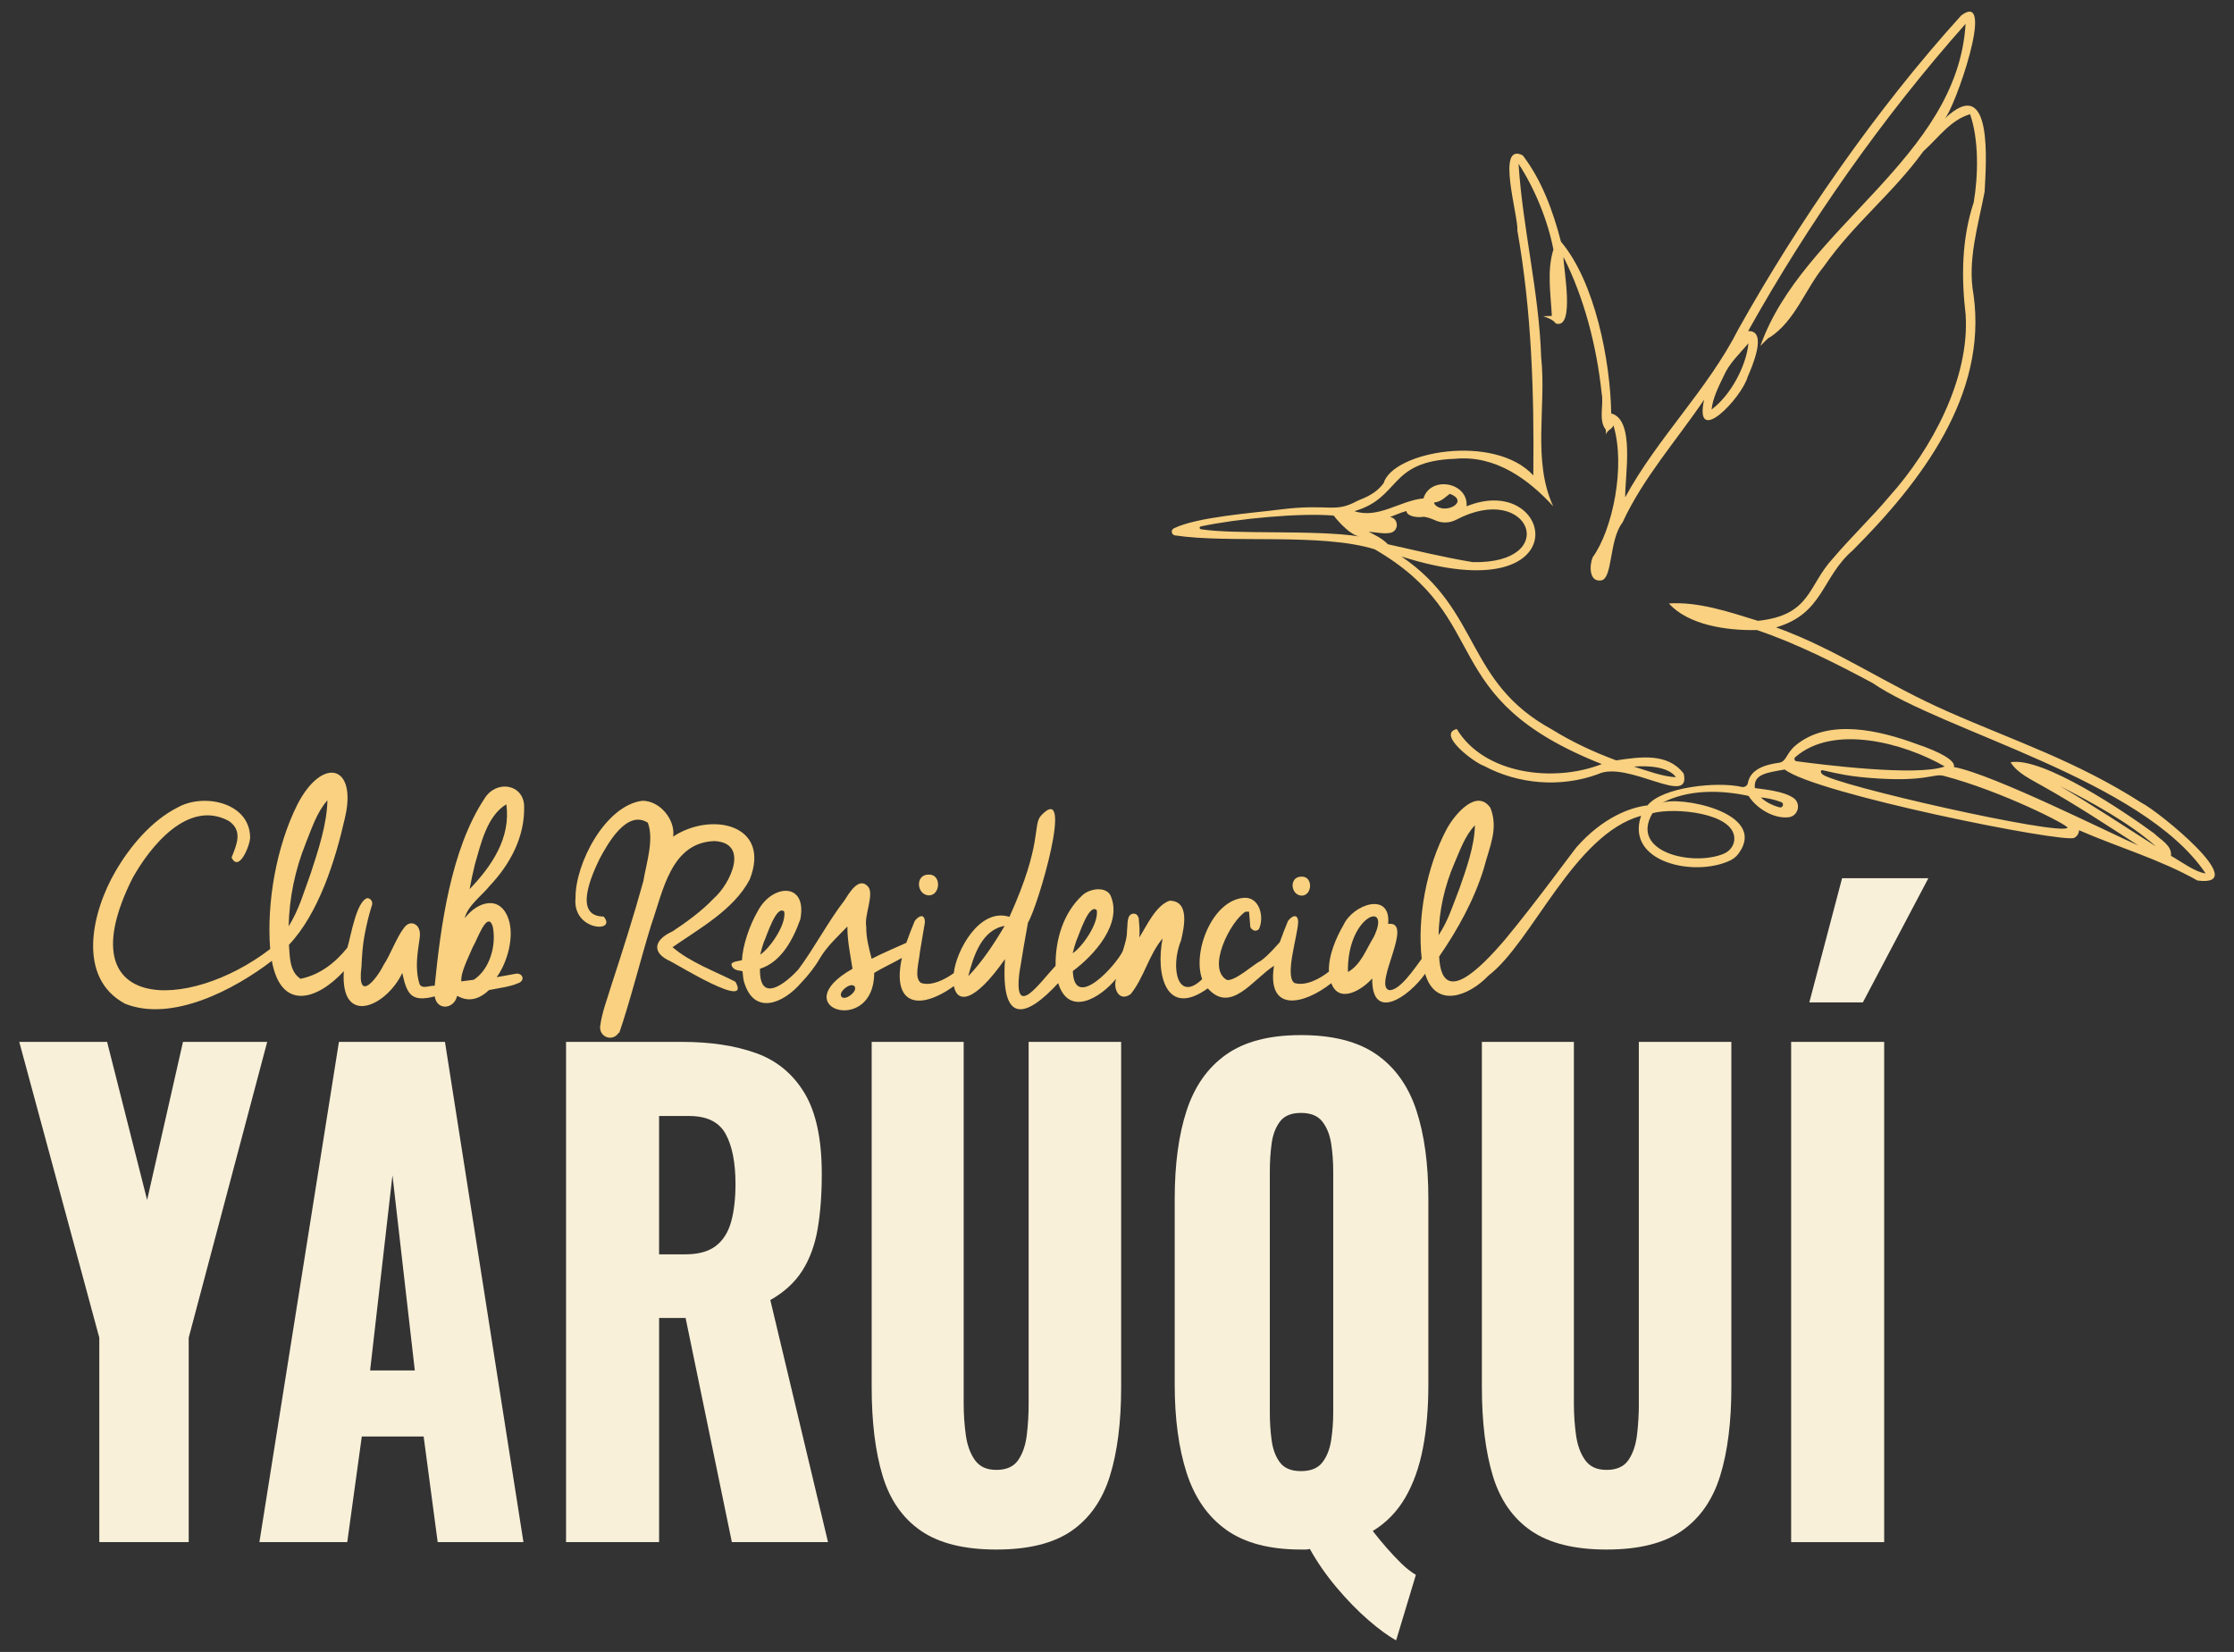<?xml version="1.0" encoding="UTF-8"?>
<svg id="ISOLOGO_FONDO_CLARO" data-name="ISOLOGO FONDO CLARO" xmlns="http://www.w3.org/2000/svg" viewBox="0 0 1920 1420">
  <rect x="0" y="0" width="1920" height="1420" fill="#333333" stroke="none"/>
  <defs>
    <style>
      .cls-1 {
        fill: #f9d180;
      }

      .cls-2 {
        fill: #f9f0d9;
      }
    </style>
  </defs>
  <g id="LOGO">
    <polygon class="cls-2" points="157.27 895.59 126.44 1031.5 92.05 895.59 16.55 895.59 85.35 1149.88 85.35 1325.59 162.18 1325.59 162.18 1149.88 229.64 895.59 157.27 895.59"/>
    <path class="cls-2" d="M291.29,895.59l-68.35,430h75.5l12.5-90.78h53.16l12.06,90.78h73.71l-67.45-430h-91.13Zm26.8,282.42l19.21-167.75,19.21,167.75h-38.42Z"/>
    <path class="cls-2" d="M689.53,1092.28c6.4-10.09,10.79-22.03,13.18-35.84,2.38-13.8,3.57-29.54,3.57-47.24,0-30.08-4.99-53.35-14.97-69.81-9.98-16.46-23.9-27.87-41.76-34.24-17.87-6.37-39.02-9.56-63.43-9.56h-99.62v430h79.96v-192.7h22.78l39.76,192.7h82.64l-49.59-208.1c11.91-6.72,21.07-15.13,27.47-25.21Zm-61.2-41.94c-2.53,9.02-6.92,15.93-13.18,20.71-6.25,4.78-15.04,7.17-26.36,7.17h-22.34v-118.92h25.91c15.19,0,25.61,5.13,31.27,15.4,5.65,10.27,8.49,24.6,8.49,43,0,12.74-1.27,23.62-3.8,32.65Z"/>
    <path class="cls-2" d="M884.07,1206.68c0,8.85-.52,17.7-1.56,26.55-1.05,8.85-3.51,16.11-7.37,21.77-3.87,5.66-10.13,8.49-18.76,8.49s-14.52-2.83-18.54-8.49c-4.02-5.66-6.63-12.92-7.82-21.77-1.19-8.84-1.79-17.69-1.79-26.55v-311.09h-79.07v296.76c0,30.08,3.13,55.47,9.38,76.18,6.26,20.7,17.2,36.45,32.83,47.24,15.63,10.79,37.3,16.19,65,16.19s49.28-5.4,64.77-16.19c15.48-10.79,26.43-26.54,32.83-47.24,6.4-20.71,9.6-46.1,9.6-76.18v-296.76h-79.51v311.09Z"/>
    <path class="cls-2" d="M1183.14,906.47c-15.93-11.15-37.6-16.72-64.99-16.72s-48.55,5.58-64.33,16.72c-15.78,11.15-27.1,27.17-33.95,48.05-6.85,20.89-10.27,46.18-10.27,75.91v159.79c0,29.38,3.42,54.68,10.27,75.91,6.85,21.23,18.16,37.52,33.95,48.84s37.22,16.99,64.33,16.99h4.02c1.19,0,2.38-.18,3.57-.53,6.26,11.32,13.92,22.38,23.01,33.18,9.08,10.79,18.24,20.17,27.47,28.14,9.23,7.96,17.12,13.71,23.68,17.25l16.97-56.27c-4.17-2.48-8.34-5.75-12.5-9.82-4.18-4.07-8.34-8.49-12.51-13.27-4.18-4.78-8.2-9.64-12.06-14.6,11.62-7.08,20.92-16.63,27.92-28.67,6.99-12.03,12.06-26.19,15.19-42.47,3.13-16.27,4.69-34.51,4.69-54.68v-159.79c0-29.73-3.43-55.03-10.28-75.91-6.85-20.88-18.25-36.9-34.17-48.05Zm-37.3,307.64c0,8.15-.6,16.11-1.79,23.89-1.19,7.79-3.73,14.16-7.59,19.11-3.87,4.96-9.98,7.43-18.32,7.43s-14.37-2.47-18.09-7.43c-3.73-4.95-6.1-11.32-7.15-19.11-1.05-7.78-1.56-15.74-1.56-23.89v-207.04c0-8.49,.52-16.54,1.56-24.15,1.04-7.61,3.42-13.88,7.15-18.85,3.72-4.95,9.75-7.43,18.09-7.43s14.44,2.48,18.32,7.43c3.87,4.96,6.4,11.24,7.59,18.85,1.19,7.62,1.79,15.66,1.79,24.15v207.04Z"/>
    <path class="cls-2" d="M1408.51,1206.68c0,8.85-.52,17.7-1.56,26.55-1.05,8.85-3.51,16.11-7.37,21.77-3.87,5.66-10.13,8.49-18.76,8.49s-14.52-2.83-18.54-8.49c-4.02-5.66-6.63-12.92-7.82-21.77-1.19-8.84-1.79-17.69-1.79-26.55v-311.09h-79.07v296.76c0,30.08,3.13,55.47,9.38,76.18,6.26,20.7,17.2,36.45,32.83,47.24,15.63,10.79,37.3,16.19,65,16.19s49.28-5.4,64.77-16.19c15.48-10.79,26.43-26.54,32.83-47.24,6.4-20.71,9.6-46.1,9.6-76.18v-296.76h-79.52v311.09Z"/>
    <polygon class="cls-2" points="1657.32 754.91 1583.17 754.91 1555.02 861.62 1601.04 861.62 1657.32 754.91"/>
    <rect class="cls-2" x="1539.39" y="895.59" width="79.96" height="430"/>
  </g>
  <g id="ISOTIPO">
    <path class="cls-1" d="M450.49,693.03c-.47-19.1-23.96-23.1-34.14-6.52-28.95,43.89-37.59,109.45-42.75,160.8-3.96-.29-11.08,3.26-13.05-1.52-3.25-9.87-2.43-21.76-.96-31.61,.75-7.24,3.05-13-.96-18.16-3.63-3.72-8.22-2.98-11.52,1.66-6.66,8.83-11.46,22.84-17.55,32.02-5.72,11.66-22.9,33.39-18.92,1.38,.47-8.86,.91-18.06,2.74-27.59,1.82-9.52,3.84-17.69,6.03-24.53,1.55-3.4-.44-6.82-3.84-6.93-9.43,3.2-13.89,32.27-17.02,42.59-10.63,13.17-23.56,23.26-40.27,26.76-9.6-6.39-9.14-18.93-9.94-29.23,25.61-27.01,39.9-72.85,47.94-108.36,11.21-46.1-19-54.21-40.63-12.39-18.4,36.71-26.52,84.91-23.47,124.37-70.71,54.39-176.07,54.95-118.43-60.64,15.18-27.43,47.84-68.32,82.81-49.49,12.47,8.42,6.74,20.59,2.47,31.47,6.52,13.84,16.94-12.68,15.9-18.57-1.39-29.1-40.32-36.93-62.38-24.4-22.45,11.33-41.1,33.73-53.33,54.89-19.98,34.23-33.86,91.24,8.36,113.81,40.38,15.97,93.82-12.17,126.06-36.93,7.84,43.28,38.7,34.03,61.86,8.91-3.14,47.75,36.29,30.89,50.23,1.54,3.9,17.58,7.16,25.61,27.91,20.11,1.72,12.31,16.52,11.33,19.24-.43,1.28,.19,12.68,9.1,27.38-4.98,7.38-1.57,17.97-2.77,24.85-5.83,6.17-1.97,4.73-8.56-1.23-8.32-5.9,1.13-11.11,1.92-17,3.05,9.28-12.79,15.34-34.86,10.15-50.04-7.22-20.88-26.65-15.06-37.57-.69,2.07-10.41,15.54-20.22,21.25-27.59,17.7-18.66,30.46-42.34,29.75-68.62Zm-187.81,32.05c5.22-12.84,9.45-26.59,18.71-37.18-.32,20.32-7.94,43.23-14.32,62.76-6.16,16.75-9.95,30.93-19,45.6,.58-24.57,5.45-48.3,14.62-71.18Zm134.34,111.84l.27-.56c.02,.4-.3,.44-.27,.83h-.27c.18,0,.27-.09,.27-.28Zm9.32-22.87c3.63-5.61,12.43-32.11,17.14-17.74,3.31,16.29-2.5,36.92-16.31,45.88,0,0-10.7,1.39-10.7,1.39-.69-7.74,6.31-20.92,9.87-29.53Zm1.78-70.97c5.27-18.21,10.47-41.68,27.01-51.71,4.12,28.62-12.49,53.14-31.53,72.92,1.28-7.02,2.79-14.09,4.52-21.21Z"/>
    <path class="cls-1" d="M578,814.19c23.05-16.05,52.64-32.15,66.36-58.22,18.66-47.4-33.02-58.55-65.81-36.88,2.04-14.43-11.33-30.74-26.32-30.77-31.8,3.74-57.87,53.83-57.59,83.45-3,28.68,36.4,30.27,24.13,16.08-26.49-.13-9.97-36.21-3.29-49.9,7.35-13.73,23.47-42.05,41.27-30.78,5.57,14.5-1.33,35.04-3.84,50.32-8.13,29.4-17.57,59.11-27.15,88.44-3.54,11.98-8.52,24.15-10.01,36.73-.4,9.02,10.69,12.92,15.9,5.27v-.27c.18,0,.36,.09,.55,.27,9.69-28.27,18.3-63.18,27.42-92.74,10.35-29.36,16.86-70.85,54.29-72.22,30.54,1.39,13.86,36.96-.69,49.49-9.78,10.44-23.63,20.5-35.23,28.14-15.55,6.92-18.83,18.11-1.64,25.78,5.73,2.8,70.08,42.46,55.66,17.47-17.81-9.1-38.52-16.45-54.02-29.66Z"/>
    <path class="cls-1" d="M798.29,769.68c10.3-.07,10.99-18.71-.42-17.89-11.51,.11-10.16,17.4,.42,17.89Z"/>
    <path class="cls-1" d="M1118.69,769.88c9.4-.07,10.03-17.07-.38-16.33-10.51,.1-9.28,15.88,.38,16.33Z"/>
    <path class="cls-1" d="M1840.97,690.37c-56.44-36.27-109.55-53.4-166.44-78.51-54.33-23.79-94.97-53.29-148.07-72.58,40.72-11.81,38.94-42.89,65.79-66.13,58.88-58.9,115.96-133.59,103.9-219.8-5.44-29.45,3.96-59.28,9.52-88.51,1.17-23.63,7.8-103.26-34.46-62.71,8.04-6.91,44.97-111.81,14.34-88.84-73.49,81.06-140.75,178.87-191.52,269.68-26.33,51.95-69.52,93.36-97.25,144.5-.35-17.77,8.69-66.83-12.02-72.09-.7-45.01-13.94-113.16-43.2-147.64-6.83-26.66-16.84-53.42-32.87-74.22-23.41-11.77-3.54,52.44-4.58,64.71,12.31,69.48,14.44,139.99,13.7,210.41-33.4-36.33-120.66-20.69-128.67,6.71-6.36,8.58-14.54,11.91-22.4,15.1-20.04,11.06-24.08,2.01-67.47,7.62-21.66,2.8-70.66,6.29-90.42,16.09-2.81,1.39-2.1,5.58,.99,6.05,47.31,7.14,125.24-2.36,171.65,11.95,104.16,60.49,50.59,127.44,195.18,184.63-41.16,16.17-101.17,8.89-124.65-30.16-17.61,4.49,15.34,29.15,23.44,31.75,29.17,15.65,65.61,18.92,97.85,7.1,25.43-12.3,80.45,28.88,73.75-.48-13.72-18.13-37.49-14.41-57.99-11.39-20.64-7.64-38.75-16.35-55.39-26.66-74.61-40.74-60.68-101.92-129.19-148.6,155.31,49.5,131.73-73.95,55.95-43.15,1.63-20.68-31.01-26.62-37.05-6.8-19.98,1.82-38.85,17.84-59.32,10.98,40.32-11.74,28.53-43,86.65-45.03,34.74-3.25,63.08,17.78,84.15,40.81-18.08-39.55-5.74-85.24-10.31-128.02-1.81-56.37-15.88-110.69-19.44-166.34,13.89,21.14,25.19,48.79,29.95,73.69-5.71,18.28-2.29,38.12-1.35,57.07l-7.59,.28c3.54,.96,8.91,3.08,10.98,6.22,16.96,5.41,6.36-48.3,6.64-57.13,17.58,34.65,28.46,76.1,32.81,117.19,1.96,9.87-3.02,23.2,3.54,31.23l.22,4.36c.77-4.26,4.99-4.32,6.35-8.05,10.68,35.35-.91,90.03-17.81,113.31-2.85,6.61-3.3,20.96,6.61,20.01,10.91-.24,7.06-34.58,18.97-49.77,17.91-38.73,46.46-70.56,70.14-105.62-8.93,41.57,32.19-1.18,37.53-19.84,3.3-7.58,17.62-40.03,.3-39.13,51.59-92.37,115.37-183.55,186.91-264.15-6.91,115.92-140.55,175.03-176.31,276.84,.34-.1,7.45-8.07,7.9-7.18,21.93-14.35,30.39-41.22,46.55-61.05,26.64-37.8,58.85-62.21,85.63-99.08,14.02-12.81,23.27-26.73,40.09-31.84,7.63,21.75,7.09,52.67,3.12,75.81-10.58,31.99-10.59,65.35-6.94,96.38,3.6,54.65-28.89,115.58-65.62,156.46-13.67,16.41-33.76,35.84-48.45,53.25-21.7,23.47-18.73,48.76-64.45,53.6-25.5-7.98-51.59-16.6-76.51-14.94,16.43,18.39,49.43,23.5,75.58,22.84,34.77,11.69,69.94,29.74,99.47,45.53,60.77,41.65,232.13,83,286.24,163.7-9.36-1.31-20.41-9.85-29.79-15.15,1.17-8.82-9.09-13.88-14.41-19.22-25.13-18.49-95.67-66.14-123.44-61.22,5.98,9.67,17.83,14.84,27.98,20.76,27.84,15.56,55.04,33.56,81.72,50.72-21.53-9.19-125.03-61.35-158.37-67.34,1.53-5.46-11.44-12.81-31.39-19.55-32.61-12.1-76.6-22.61-104.75,1.01-8.42,7.07-7.54,13.96-14.46,14.89-16.67,2.26-24.81,8.15-26.51,17.39-.44,2.42-2.9,3.89-5.29,3.34-20.85-4.85-68.2,.01-80.98,15.88-14.46,1.61-38.44,10.26-61.11,36.08-2.5,2.84-34.99,47.56-61.19,79.1-21.76,25.5-54.62,58.65-56.75,14.76,15.86-22.95,30.21-48.91,38.43-75.87,4.89-18.81,12.75-33.94,5.62-51.99-11.57-16.68-30.29,4.99-37.43,18.02-17.52,32.7-25.56,76.23-21.61,111.77-5.43,7.23-19.31,28.36-28.3,26.85-13.28-4.75,22.38-59.79-.55-56.84,2.66-28.04-30.16-17.1-38.39,.97-6.12,10.44-13.08,26.2-12.51,40-7.76,6.27-20.27,12.82-29.72,9.77-8.4-5.95,2.69-39.87,3.29-52.12-.02-7.5-4.99-6.2-8.77-1.11-2.41,5.79-4.76,11.88-7.04,18.23-9.86,11.19-14.15,14.48-16.36,15.99-6.23,3.03-21.62,17.35-28.96,16.51-18.03-9.74,3.07-50.81,15.9-58.78h3.02l1.1,13.31c1.56,2.97,4.93,4.26,7.4,1.67,4.78-10.31,.62-27.55-12.61-26.89-27.45,1.72-44.78,46.58-36.19,69.95-21.13,20.49-27.67-10-18.11-33.49,2.53-10.77,7.72-33.88-9.87-33.96-11.82,3.97-19.72,21.62-26.05,31.61,.61-5.78-.09-11.44-.55-17.19h-.27c-.55-2.22-2.01-3.33-4.39-3.33-5.95,.78-4.59,9.59-5.35,14.28,.02,6.68-1.76,11.59-3.68,17.99-5.93,12.42-41.78,51.86-42.88,17.08,18.22-13.5,43.2-40.87,32.31-65.11-4.33-7.94-18-5.75-24.13,0-16.31,15.04-23.3,38.05-23.02,60.62-12.73,13.33-36.9,48.85-30.87,4.22v.55c2.2-14.09,4.57-27.81,7.13-41.87,8.6-13.79,40.32-122.46,11.51-92.32-8.05,8.42,1.91,22.56-27.42,87.33-25.97-8.24-45.93,29.71-47.83,48.36-7.69,5.61-19.28,11.41-28.12,8.47-6.23-4.04-1.8-17.48-.96-26.89,1.37-7.76,2.79-16.17,4.25-25.23-.02-7.5-4.99-6.2-8.77-1.11-2.48,5.94-4.88,12.2-7.22,18.74-9.97,4.52-19.9,8.64-29.79,13.7-2.44-9.57-4.73-17.87-4.66-27.72-1.82-9.71,6.93-27.4,1.78-34.1-8.2-9.63-16.84,6.11-20.73,12.01-13.44,17.31-25.81,40.82-39.38,59.01-11.81,12.91-33.6,29.42-32.98-.6,18.47-5.83,28.52-25.4,34.69-42.56,6.23-32.43-24.44-30.38-36.61-6.93-6.91,11.74-13.14,29.98-13.5,41.96-.92,.92-10.22,.88-8.99,4.56,1.87,5.61,9.32,4.15,9.46,5.37,.47,3.97,.32,5.22,1.24,8.82,8.65,29.38,33.99,18.61,49.22,.69,5.87-6.07,11.93-13.78,15.91-20.8,6.06-10.36,15.46-18.85,23.71-27.43-.06,12.31,2.45,23.71,4.39,36.32-59.35,33.72,18.69,58.22,18.65,3.6,6.81-4.34,16.62-8.75,23.8-12.91-8.67,39.94,14.05,46.05,44.7,24.25,2.65,14.27,16.74,15.55,43.92-23.26-3.84,56.6,17.86,50.9,45.72,20.63,9.03,29.3,36.09,12.92,49.71-3.66-2.71,9,2.94,20.14,12.6,13.11,11.49-14.13,15.49-33.65,27.42-47.82-6.07,30.3,2.67,68.9,38.82,42.9,19.74,22.09,38.28-7.22,56.91-19.42-6.31,40.37,25.22,33.93,49.25,14.95,6.65,18.09,26.57,5.73,35.18-4.06-.5,37.84,31.41,15.91,45.47-4.03,9.08,30.56,38.02,18.87,54.28,1.72,37.87-28.82,73.36-121.46,131.32-137.52-13.7,40.13,46.14,53.02,76.59,38.4,2.84-1.36,5.34-3.39,7.2-5.94,26.23-35.91-53.39-50.11-66.13-43.28,22.69-12.18,51.14-11.34,74.7-6.27,6.83,10.79,21.6,19.77,34.32,18.38,8.5-.93,11.21-12,4.1-16.74-8.81-5.88-25.05-7.22-32.97-8.35-1.38-11.89,9.98-13.25,25.66-15.96,26.43,20.8,240.37,63.63,248.82,58.72,0,0,3.9-1.76,4.14-6.51,34.18,14.89,69.6,25.02,101.7,43.2,47.89,6.23-33.65-59.52-47.56-66.54Zm-400.58-22.3c-11.03-.45-24.62-5.46-36.16-9.14,10.64-.81,29.42-.4,36.16,9.14Zm-194.39-243.57c17.58,6.56-4.09,18.31-12.6,9.45-.61-.76-.84-1.26-.91-1.97,6.65-.84,9.28-4.51,13.51-7.48Zm-51.12,33.54c7.54-1.48,7.45-12.46-.23-13.62,0,0,0,0,0,0,4.64-1.72,9.47-3.92,14.06-5.13,.6,5.04,10.73,5.74,14.15,4.96,2.87-.08,6.95,1.37,10.66,3.04,5.75,2.59,12.4,2.42,17.99-.52,63.52-33.39,90.61,38.18,14.13,36.42-24.88-4.16-48.17-9.86-72.81-15.35-4.83-4.95-10.99-7.98-16.58-10.69,6.09,.26,12.91,2.02,18.63,.89Zm-26.56,3.08c-37.48-5.92-107.43-1.49-136.13-6.2-1.42-.23-1.63-2.11-.22-2.41,31.26-6.67,85.36-11.82,114.27-9.31,0,.09,12.55,16.41,22.08,17.92Zm307.66-138.73s0,0,0,0c0,0,0,0,0,0h0Zm26.73-27.32c-1.88,19.36-15.15,44.65-31.69,56.9,.94-9.44,5.82-19.38,10.39-28.74,4.78-11.05,13.67-19.11,21.3-28.17ZM876.6,832.21c0,.56-.09,.93-.27,1.11,0-.55,.09-.92,.27-1.11Zm-220.08-22.48c2.33-4.8,10.78-32.53,17.51-26.12,1.87,11.35-12.57,31.74-20.68,36.99,.73-2.96,1.89-7.36,3.17-10.87Zm74.65,45.56c-7.45,5.97-12.27-.15-4.72-6,7.45-5.97,12.27,.15,4.72,6Zm101-16.15c4.43-17.27,11.56-39.87,31.26-43.25-9.04,15.34-19.28,30.81-31.26,43.25Zm92.93-30.62c2.33-4.8,10.78-32.53,17.51-26.12,1.87,11.35-12.57,31.74-20.68,36.99,.73-2.96,1.89-7.36,3.17-10.87Zm255.31-2.65c-6.46,10.42-10.66,23.23-21.94,29.66-.94-49.56,38.51-62.64,21.94-29.66Zm69.65-64.05c4.92-11.3,8.92-23.28,17.55-32.44-.32,17.81-7.48,37.78-13.44,54.75-5.78,14.65-9.39,27.09-17.82,39.78,.55-21.44,5.12-42.14,13.71-62.1Zm240.51-20.96c0,5.68-3.68,10.67-8.9,12.91-26.19,11.24-81.5-1.04-61.42-34.76,18.55-5.13,70.3-.44,70.31,21.85Zm40.36-31.36c2.73,1.07,1.39,5.21-1.46,4.48-6.11-1.56-12.43-4.82-16.09-8.55,5.47,.56,12.01,1.89,17.55,4.07Zm11.95-38.61c32.74-28.78,93.69-12.22,128.52,7.95-24.05,8.89-107.84-1.88-127.44-4.5-1.68-.22-2.34-2.33-1.07-3.45Zm234,60.66c-6.43,7.13-200.69-36.73-210.78-46.11-1.56-1.45-1.65-3.81,.42-3.34,14.09,3.19,22.62,5.09,39.69,6.51,48.88,4.07,55.48-4.01,64.2-1.73,49.66,13.01,108.14,42.82,106.47,44.67Zm-6.46-35.84c26.77,13.67,58.83,30.94,82.46,51.81-27.4-17.38-54.09-35.32-82.46-51.81Z"/>
  </g>
</svg>